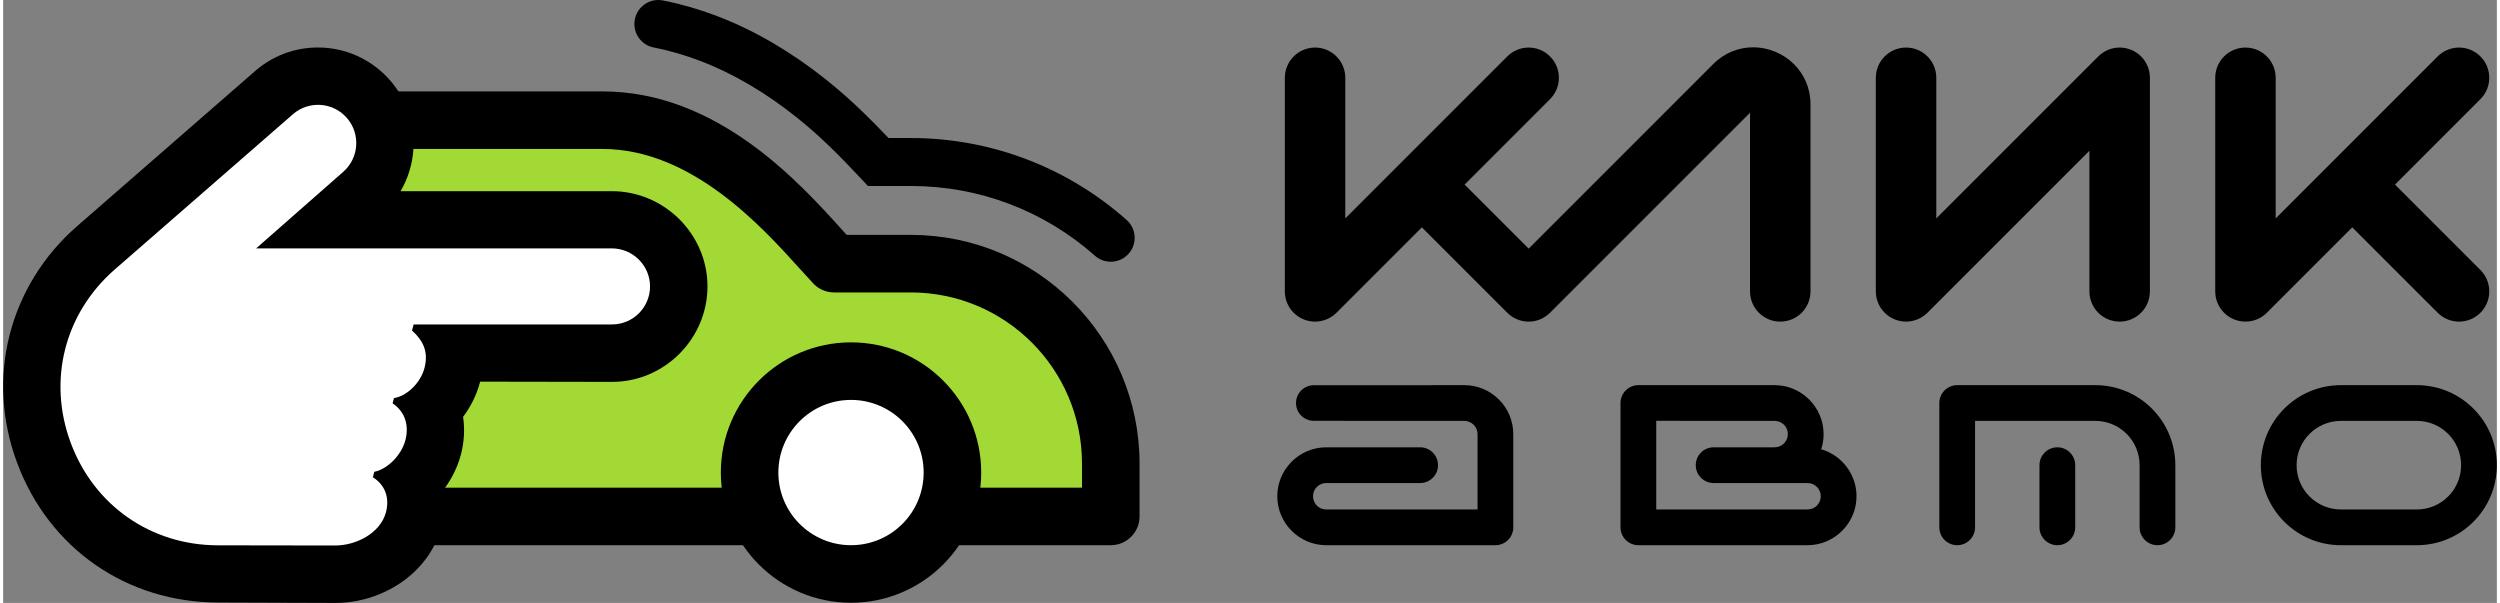 <?xml version="1.0" encoding="UTF-8"?>
<!DOCTYPE svg PUBLIC "-//W3C//DTD SVG 1.1//EN" "http://www.w3.org/Graphics/SVG/1.1/DTD/svg11.dtd">
<!-- Creator: CorelDRAW 2021 (64-Bit) -->
<svg xmlns="http://www.w3.org/2000/svg" xml:space="preserve" width="4478px" height="1080px" version="1.1" style="shape-rendering:geometricPrecision; text-rendering:geometricPrecision; image-rendering:optimizeQuality; fill-rule:evenodd; clip-rule:evenodd"
viewBox="0 0 1495.45 361.58"
 xmlns:xlink="http://www.w3.org/1999/xlink"
 xmlns:xodm="http://www.corel.com/coreldraw/odm/2003">
 <rect x="0" y="0" width="1495.45" height="361.58" fill="#808080" stroke="none"/>
 <defs>
  <style type="text/css">
   <![CDATA[
    .fil1 {fill:black}
    .fil3 {fill:white}
    .fil0 {fill:black;fill-rule:nonzero}
    .fil2 {fill:#A2D934;fill-rule:nonzero}
    .fil4 {fill:white;fill-rule:nonzero}
   ]]>
  </style>
 </defs>
 <g id="Слой_x0020_1">
  <g id="_2001641994064">
   <path class="fil0" d="M768.62 46.65c0,-10.01 8.12,-18.13 18.13,-18.13 10.01,0 18.12,8.12 18.12,18.13l0 84.33 97.15 -97.15c7.08,-7.08 18.55,-7.08 25.63,0 7.08,7.08 7.08,18.55 0,25.63l-51.23 51.23 38.42 38.41 110.69 -110.69c6.94,-6.94 15.55,-10.05 24.05,-10.05 8.95,0 18.04,3.78 24.36,10.1 6.01,6.01 9.91,14.29 9.91,24.11l0 112.17c0,10.01 -8.12,18.13 -18.13,18.13 -10.01,0 -18.13,-8.12 -18.13,-18.13l0 -107.12 -119.75 119.75c-3.5,3.5 -7.97,5.5 -13,5.5 -4.64,-0.01 -9.29,-1.78 -12.82,-5.32l-51.23 -51.22 -51.14 51.14c-3.29,3.33 -7.85,5.39 -12.9,5.39 -10.01,0 -18.13,-8.11 -18.13,-18.12l0 -128.09zm518.76 128.09c0,10.01 -8.12,18.13 -18.13,18.13 -10.01,0 -18.13,-8.12 -18.13,-18.13l0 -84.33 -97.14 97.14c-7.08,7.08 -18.56,7.08 -25.64,0 -3.54,-3.53 -5.31,-8.17 -5.31,-12.81l0 -128.09c0,-10.01 8.12,-18.13 18.13,-18.13 10.01,0 18.13,8.12 18.13,18.13l0 84.33 97.06 -97.06c3.28,-3.34 7.85,-5.4 12.9,-5.4 10.01,0 18.13,8.12 18.13,18.13l0 128.09zm39.18 -128.09c0,-10.01 8.12,-18.13 18.13,-18.13 10.01,0 18.12,8.12 18.12,18.13l0 84.33 97.15 -97.15c7.08,-7.08 18.55,-7.08 25.63,0 7.08,7.08 7.08,18.55 0,25.63l-51.22 51.23 51.23 51.23c7.07,7.08 7.07,18.56 0,25.63 -7.08,7.09 -18.56,7.09 -25.64,0l-51.23 -51.22 -51.14 51.14c-3.29,3.33 -7.85,5.39 -12.9,5.39 -10.01,0 -18.13,-8.11 -18.13,-18.12l0 -128.09z"/>
   <path class="fil0" d="M1025.76 289.67c-5.92,0 -10.72,-4.8 -10.72,-10.71 0,-5.92 4.8,-10.72 10.72,-10.72l36.59 0c2.17,0 4.15,-0.89 5.59,-2.33 1.44,-1.44 2.33,-3.42 2.33,-5.59 0,-2.19 -0.87,-4.17 -2.29,-5.58 -1.44,-1.44 -3.43,-2.34 -5.63,-2.34l-71.01 -0.04 0 53.15 90.75 0c4.37,0 7.92,-3.54 7.92,-7.92 0,-4.35 -3.55,-7.92 -7.92,-7.92l-56.33 0zm-175.99 -21.43c5.91,0 10.71,4.8 10.71,10.72 0,5.92 -4.8,10.71 -10.71,10.71l-56.34 0c-4.36,0 -7.92,3.57 -7.92,7.92 0,4.38 3.55,7.93 7.92,7.93l90.75 0 0 -45.2c0,-2.17 -0.89,-4.15 -2.33,-5.59 -1.43,-1.43 -3.42,-2.33 -5.59,-2.33l-90.27 -0.04c-5.89,0 -10.67,-4.78 -10.67,-10.67 0,-5.9 4.78,-10.67 10.67,-10.68l90.27 -0.04c8.09,0 15.43,3.3 20.74,8.61 5.32,5.31 8.61,12.65 8.61,20.74l0 55.91c0,5.92 -4.8,10.72 -10.71,10.72l-101.47 0c-16.13,0 -29.35,-13.21 -29.35,-29.36 0,-16.13 13.21,-29.35 29.35,-29.35l56.34 0zm332.77 47.99c0,5.92 -4.79,10.72 -10.71,10.72 -5.92,0 -10.72,-4.8 -10.72,-10.72l0 -74.54c0,-5.92 4.8,-10.72 10.72,-10.72l82.83 0c13.24,0 25.24,5.37 33.93,14.06 8.68,8.68 14.05,20.68 14.05,33.93l0 37.27c0,5.92 -4.8,10.72 -10.71,10.72 -5.92,0 -10.72,-4.8 -10.72,-10.72l0 -37.27c0,-7.34 -2.97,-13.98 -7.78,-18.78 -4.8,-4.81 -11.44,-7.78 -18.77,-7.78l-72.12 0 0 63.83zm264.92 10.72c13.25,0 25.25,-5.37 33.93,-14.06 8.69,-8.68 14.06,-20.68 14.06,-33.93 0,-13.25 -5.37,-25.25 -14.06,-33.93 -8.68,-8.69 -20.68,-14.06 -33.93,-14.06l-45.56 0c-13.25,0 -25.24,5.37 -33.93,14.06 -8.68,8.68 -14.06,20.68 -14.06,33.93 0,13.25 5.38,25.25 14.06,33.93 8.68,8.68 20.68,14.06 33.93,14.06l45.56 0zm18.78 -29.21c-4.81,4.8 -11.45,7.78 -18.78,7.78l-45.56 0c-7.33,0 -13.97,-2.98 -18.78,-7.78 -4.8,-4.81 -7.77,-11.45 -7.77,-18.78 0,-7.34 2.97,-13.98 7.77,-18.78 4.81,-4.81 11.45,-7.78 18.78,-7.78l45.56 0c7.33,0 13.97,2.97 18.78,7.78 4.8,4.8 7.77,11.44 7.77,18.78 0,7.33 -2.97,13.98 -7.77,18.78zm-223.65 18.49c0,5.92 -4.8,10.72 -10.71,10.72 -5.92,0 -10.72,-4.8 -10.72,-10.72l0 -37.27c0,-5.92 4.8,-10.72 10.72,-10.72 5.91,0 10.71,4.8 10.71,10.72l0 37.27zm-152.33 -46.83c12.43,3.62 21.18,15.15 21.18,28.19 0,16.15 -13.22,29.36 -29.35,29.36l-101.46 0c-5.92,0 -10.72,-4.8 -10.72,-10.72l0 -74.54c0,-5.92 4.8,-10.72 10.72,-10.72l81.72 0c8.06,0 15.39,3.3 20.7,8.61 5.34,5.34 8.66,12.69 8.66,20.74 0,3.17 -0.51,6.22 -1.45,9.08z"/>
   <g>
    <path class="fil1" d="M222.5 54.81l-77.64 272.14 519.38 0c9.53,0 17.25,-7.73 17.25,-17.26l0 -31.64c0,-37.88 -15.36,-72.18 -40.18,-97 -24.82,-24.83 -59.12,-40.19 -97,-40.19l-38.46 0 -2.57 -2.84c-26.03,-28.85 -75.09,-83.21 -143.89,-83.21l-136.89 0z"/>
    <path class="fil2" d="M156.37 292.44l490.61 0 0 -14.39c0,-28.36 -11.49,-54.03 -30.07,-72.6 -18.58,-18.58 -44.25,-30.08 -72.6,-30.08l-45.99 0c-5.39,0 -10.2,-2.46 -13.36,-6.33 -2.6,-2.77 -4.82,-5.23 -7.29,-7.97 -22.45,-24.87 -64.76,-71.75 -118.28,-71.75l-148.4 0 -54.62 203.12z"/>
    <path class="fil1" d="M238.34 114.64l126.67 0c31.38,0 57.37,25.7 57.37,57.12 0,31.39 -25.83,57.3 -57.25,57.25l-79.09 -0.14 -0.19 0.73c-1.93,7.24 -5.45,14.27 -10.02,20.39 1.14,7.75 0.58,15.53 -1.4,22.91 -2.01,7.55 -5.67,14.66 -10.28,20.8 1.07,7 0.75,14.52 -1.36,22.4 -7.48,27.92 -35.69,45.57 -63.71,45.47l-70.3 -0.24c-27.34,-0.09 -52.65,-8.16 -73.51,-22.66 -20.87,-14.51 -37.29,-35.4 -46.84,-61 -9.54,-25.52 -10.84,-52 -4.61,-76.58 6.3,-24.84 20.06,-47.63 40.55,-65.48l106.8 -93.07c11.9,-10.37 26.91,-14.93 41.53,-13.93 31.41,2.16 55.5,29.44 53.32,61.05 -0.59,8.7 -3.17,17.28 -7.68,24.98z"/>
    <path class="fil3" d="M365.01 148.95l-213.29 0 52.18 -45.86c9.55,-8.32 10.55,-22.81 2.23,-32.36 -8.32,-9.55 -22.81,-10.54 -32.36,-2.22l-106.8 93.06c-30.21,26.33 -40.41,66.59 -26.39,104.13 14.02,37.54 48.13,61.26 88.2,61.32l70.3 0.11c12.67,0 27.13,-7.39 30.48,-19.91 2.66,-9.91 -1.66,-17.28 -7.85,-20.99l0.87 -3.3c7.53,-1.43 16.15,-9.63 18.63,-18.91 2.16,-8.12 0.39,-16.68 -7.67,-22.15l0.83 -3.12c8.24,-1.39 16.01,-9.51 18.25,-17.9 2.66,-9.98 -0.81,-16.64 -7.43,-22.65l0.97 -3.63 118.97 -0.01c12.6,0 22.81,-10.22 22.81,-22.8 0,-12.53 -10.32,-22.81 -22.93,-22.81z"/>
    <path class="fil0" d="M563.66 338.59c-14.13,14.12 -33.65,22.87 -55.2,22.87 -21.55,0 -41.08,-8.75 -55.21,-22.87 -14.12,-14.13 -22.86,-33.65 -22.86,-55.21 0,-21.55 8.74,-41.07 22.86,-55.2 14.13,-14.13 33.65,-22.87 55.21,-22.87 21.55,0 41.07,8.74 55.2,22.87 14.13,14.13 22.87,33.65 22.87,55.2 0,21.56 -8.74,41.08 -22.87,55.21z"/>
    <path class="fil4" d="M508.46 326.95c12.03,0 22.92,-4.88 30.81,-12.76 7.88,-7.88 12.75,-18.78 12.75,-30.81 0,-12.03 -4.87,-22.92 -12.75,-30.8 -7.89,-7.88 -18.78,-12.76 -30.81,-12.76 -12.03,0 -22.93,4.88 -30.81,12.76 -7.88,7.88 -12.76,18.77 -12.76,30.8 0,12.03 4.88,22.93 12.76,30.81 7.88,7.88 18.78,12.76 30.81,12.76z"/>
    <path class="fil0" d="M395.96 0.32c11.08,2.21 21.85,5.37 32.32,9.37 23.4,8.94 45.17,22.1 65.2,38.04 8.06,6.41 15.34,12.94 22.25,19.61 5.3,5.12 10.29,10.25 15.21,15.43l13.37 0c24.29,0 47.61,4.47 69.16,12.65 22.32,8.46 42.69,20.91 60.26,36.48 5.92,5.24 6.48,14.3 1.23,20.22 -5.24,5.93 -14.29,6.48 -20.22,1.24 -14.95,-13.25 -32.33,-23.87 -51.38,-31.09 -18.3,-6.94 -38.2,-10.74 -59.05,-10.74l-25.71 0 -4.26 -4.55c-6.14,-6.55 -12.21,-12.89 -18.5,-18.97 -6.22,-6.01 -12.83,-11.93 -20.22,-17.81 -17.8,-14.17 -37.04,-25.81 -57.56,-33.66 -8.94,-3.42 -18.14,-6.12 -27.59,-8 -6.77,-1.16 -11.92,-7.06 -11.92,-14.16 0,-7.94 6.44,-14.38 14.37,-14.38 1.04,0 2.06,0.11 3.04,0.32z"/>
   </g>
  </g>
 </g>
</svg>
